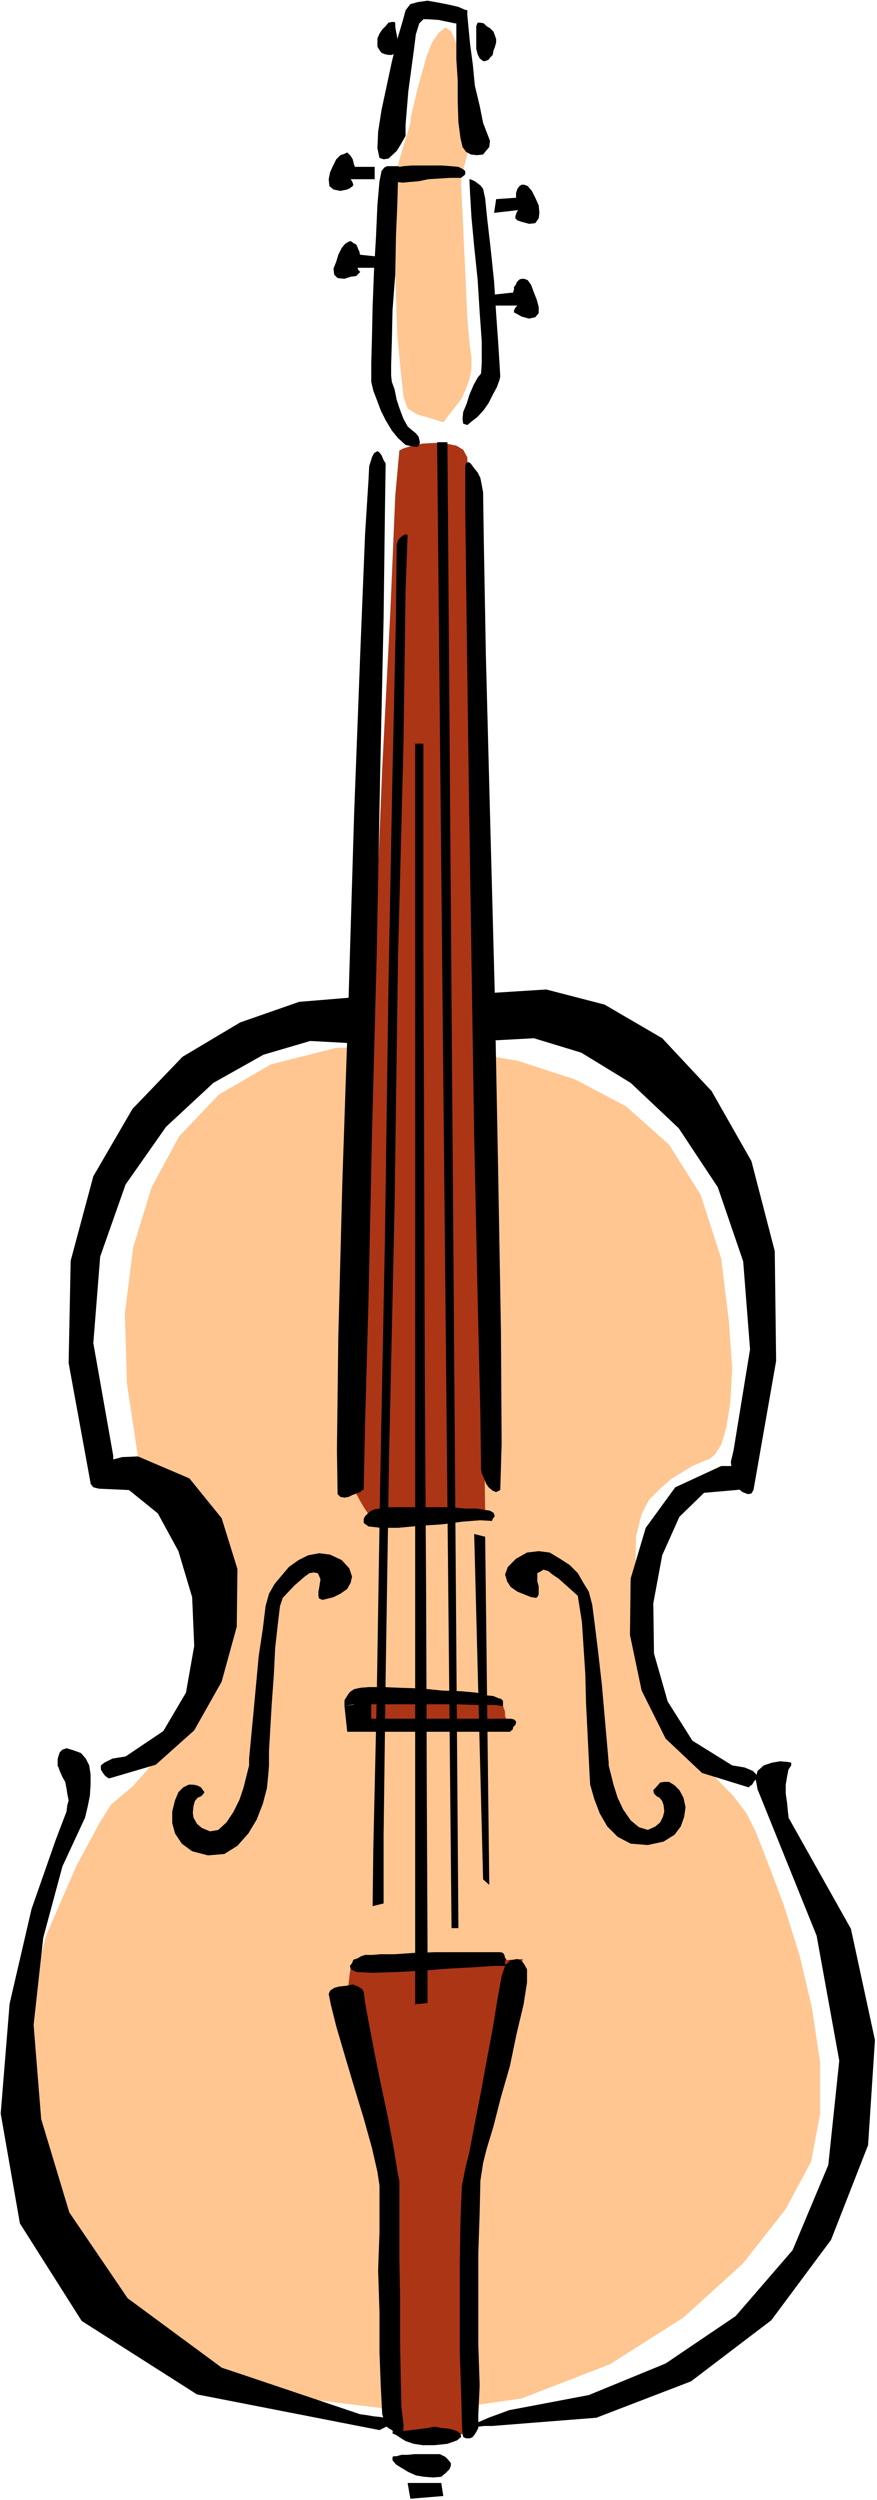 <?xml version="1.0" encoding="UTF-8" standalone="no"?>
<svg
   version="1.0"
   width="54.656mm"
   height="155.668mm"
   id="svg39"
   sodipodi:docname="Violin 39.wmf"
   xmlns:inkscape="http://www.inkscape.org/namespaces/inkscape"
   xmlns:sodipodi="http://sodipodi.sourceforge.net/DTD/sodipodi-0.dtd"
   xmlns="http://www.w3.org/2000/svg"
   xmlns:svg="http://www.w3.org/2000/svg">
  <rect width="100%" height="100%" fill="#333333" stroke="none"/>
  <sodipodi:namedview
     id="namedview39"
     pagecolor="#ffffff"
     bordercolor="#000000"
     borderopacity="0.25"
     inkscape:showpageshadow="2"
     inkscape:pageopacity="0.0"
     inkscape:pagecheckerboard="0"
     inkscape:deskcolor="#d1d1d1"
     inkscape:document-units="mm" />
  <defs
     id="defs1">
    <pattern
       id="WMFhbasepattern"
       patternUnits="userSpaceOnUse"
       width="6"
       height="6"
       x="0"
       y="0" />
  </defs>
  <path
     style="fill:#ffffff;fill-opacity:1;fill-rule:evenodd;stroke:none"
     d="M 0,588.353 H 206.574 V 0 H 0 Z"
     id="path1" />
  <path
     style="fill:#ffc691;fill-opacity:1;fill-rule:evenodd;stroke:none"
     d="m 104.419,99.379 4.364,-5.656 0.97,-2.262 0.808,-2.101 0.485,-2.585 v -2.585 l -0.485,-3.717 -0.485,-5.656 -0.323,-7.11 -0.323,-7.272 -0.808,-16.967 V 41.852 l 2.425,-9.211 -0.485,-4.363 -1.131,-9.211 -0.97,-5.009 -0.97,-3.878 -1.293,-2.909 -1.293,-0.808 -1.616,1.293 -1.616,2.424 -1.293,3.393 -2.101,7.595 -1.455,6.14 -0.162,1.616 -0.647,2.262 -1.778,5.817 -0.97,3.878 -0.162,1.293 -0.162,3.232 v 6.14 8.564 l 0.647,18.906 0.808,8.403 0.647,5.979 0.97,2.747 2.425,1.454 2.909,0.808 z"
     id="path2" />
  <path
     style="fill:#ffc691;fill-opacity:1;fill-rule:evenodd;stroke:none"
     d="m 175.863,426.762 2.101,4.201 2.909,7.433 3.718,9.857 3.718,11.796 2.909,12.281 1.94,12.927 v 12.281 l -2.101,11.15 -5.981,11.15 -10.022,12.766 -14.063,12.766 -17.295,10.988 -20.851,8.08 -23.761,3.393 -26.185,-3.232 -28.448,-10.342 -23.599,-17.29 -12.769,-20.037 -4.203,-21.33 1.778,-21.33 5.334,-19.068 6.95,-15.998 5.657,-10.503 2.586,-4.04 5.172,-4.363 6.95,-7.918 7.274,-10.665 5.819,-12.604 3.233,-13.089 -0.97,-12.766 -7.112,-11.473 -14.063,-9.049 -2.586,-17.129 -0.485,-16.482 1.94,-15.513 4.364,-14.22 6.466,-11.958 9.375,-9.857 12.285,-7.11 15.356,-3.878 14.224,-0.323 14.547,0.97 14.063,2.424 13.416,4.363 11.961,6.302 10.183,9.049 7.435,11.796 4.849,15.028 1.778,14.543 0.808,11.473 -0.485,8.241 -0.97,5.817 -1.131,3.717 -1.455,2.262 -1.293,1.131 -0.647,0.162 -3.394,1.454 -5.011,3.07 -2.586,2.262 -2.586,2.585 -1.778,3.393 -1.293,5.171 -0.162,7.272 0.162,8.403 1.131,9.211 1.293,8.888 2.263,7.595 2.586,5.979 2.748,3.07 2.748,1.454 2.748,2.101 2.748,2.424 4.688,4.848 z"
     id="path3" />
  <path
     style="fill:#ac3516;fill-opacity:1;fill-rule:evenodd;stroke:none"
     d="m 114.279,355.339 -26.509,1.939 -0.162,-0.162 -0.808,-0.808 -0.808,-1.131 -0.97,-1.616 -0.97,-1.778 -0.808,-1.939 -0.323,-2.101 0.162,-2.101 0.808,-12.119 1.131,-27.632 1.616,-38.297 1.616,-43.306 1.778,-43.468 1.94,-37.489 1.131,-26.663 0.97,-10.665 0.97,-0.485 2.101,-0.646 2.425,-0.485 2.91,-0.162 2.586,0.162 2.425,0.485 1.616,0.97 0.97,1.778 0.323,12.119 0.485,28.763 0.647,39.59 0.808,45.246 0.808,44.922 0.647,38.943 0.323,27.632 z"
     id="path4" />
  <path
     style="fill:#ac3516;fill-opacity:1;fill-rule:evenodd;stroke:none"
     d="m 119.451,405.594 v -0.323 l -0.162,-0.646 -0.323,-0.808 v -0.97 l -0.323,-0.97 -0.485,-0.97 -0.323,-0.808 -0.485,-0.323 h -2.101 -3.718 -5.172 -5.657 -5.657 -4.688 -3.394 -1.293 l -2.101,6.464 z"
     id="path5" />
  <path
     style="fill:#ac3516;fill-opacity:1;fill-rule:evenodd;stroke:none"
     d="m 108.944,572.841 1.616,-60.597 12.608,-51.224 -40.571,2.424 -0.162,0.485 -0.162,1.454 -0.162,1.454 -0.323,2.101 -0.323,2.262 -0.162,2.101 v 1.778 l 0.485,1.454 0.323,2.262 1.131,4.686 1.778,5.979 1.94,6.625 1.778,6.625 1.616,5.656 1.131,3.878 0.647,1.616 0.323,58.658 z"
     id="path6" />
  <path
     style="fill:#000000;fill-opacity:1;fill-rule:evenodd;stroke:none"
     d="m 13.739,415.774 0.323,0.97 0.647,1.454 0.647,1.131 0.323,1.616 0.162,1.131 0.323,1.616 -0.323,1.131 -0.162,1.454 -2.586,6.787 -5.657,16.159 -5.172,22.3 -2.101,25.855 4.526,25.855 14.547,22.946 27.155,17.29 42.996,8.403 1.94,-0.97 0.808,-0.808 -0.162,-0.646 -0.808,-0.323 -1.455,-0.323 -1.616,-0.162 -1.94,-0.323 -1.293,-0.162 L 52.209,557.166 30.065,540.845 16.326,520.647 9.698,498.67 7.92,476.532 l 2.263,-20.522 4.526,-16.805 5.334,-11.473 0.647,-2.747 0.485,-2.424 0.162,-2.585 v -2.424 l -0.323,-2.101 -0.808,-1.616 -1.131,-1.293 -1.778,-0.646 -1.616,-0.485 -0.97,0.323 -0.647,0.646 -0.323,0.97 -0.162,0.646 v 1.131 0.485 z"
     id="path7" />
  <path
     style="fill:#000000;fill-opacity:1;fill-rule:evenodd;stroke:none"
     d="m 25.701,418.521 10.991,-3.232 9.052,-8.08 6.466,-11.473 3.556,-12.927 0.162,-13.574 -3.718,-11.958 -7.597,-9.372 -12.123,-5.171 -3.718,0.162 -3.071,0.808 -2.101,1.454 -1.455,1.616 -0.808,1.293 v 1.131 l 0.647,0.808 1.293,0.323 7.112,0.323 6.789,5.494 4.849,8.888 3.233,10.827 0.485,11.473 -1.94,10.988 -5.334,9.049 -8.89,5.979 -3.071,0.485 -1.94,0.97 -0.808,0.646 v 0.97 l 0.485,0.808 0.485,0.646 0.647,0.485 z"
     id="path8" />
  <path
     style="fill:#000000;fill-opacity:1;fill-rule:evenodd;stroke:none"
     d="m 176.348,420.622 -10.991,-3.393 -8.567,-8.08 -5.657,-11.311 -2.748,-13.089 0.162,-13.25 3.556,-11.958 6.95,-9.534 10.83,-5.009 h 3.233 l 2.263,0.808 1.293,0.97 0.323,1.131 -0.323,1.131 -0.808,0.97 -1.293,0.485 -1.293,0.162 -7.435,0.646 -5.819,5.656 -4.041,9.049 -2.101,11.311 0.162,11.796 3.233,11.311 5.819,9.211 9.375,5.817 2.909,0.485 1.94,0.808 0.808,0.808 0.162,0.97 -0.647,0.646 -0.485,0.808 -0.485,0.323 z"
     id="path9" />
  <path
     style="fill:#000000;fill-opacity:1;fill-rule:evenodd;stroke:none"
     d="m 74.839,370.205 0.323,0.646 0.323,0.808 -0.323,2.101 -0.162,0.808 v 0.97 l 0.162,0.646 0.808,0.323 2.586,-0.646 1.616,-0.808 1.616,-1.131 0.808,-1.454 0.323,-1.454 -0.647,-1.939 -1.778,-1.939 -2.748,-1.293 -2.586,-0.323 -2.586,0.485 -2.263,1.131 -2.263,1.616 -1.778,2.101 -1.616,1.939 -1.293,2.262 -0.808,2.909 -0.647,5.333 -0.97,6.464 -1.293,13.897 -0.97,10.18 v 1.616 l -1.293,5.171 -0.97,2.909 -1.455,2.909 -1.616,2.424 -1.94,1.778 -1.94,0.323 -1.94,-0.808 -1.131,-0.97 -0.808,-1.454 -0.162,-1.131 0.162,-1.616 0.323,-1.131 0.647,-0.808 0.808,-0.323 0.485,-0.485 0.323,-0.485 -0.485,-0.646 -0.323,-0.485 -0.97,-0.485 -0.97,-0.162 h -0.97 l -1.293,0.646 -1.131,1.131 -0.808,1.939 -0.647,2.585 v 2.747 l 0.647,2.424 1.616,2.424 2.425,1.778 3.718,0.97 3.879,-0.323 3.071,-1.939 2.586,-2.909 1.94,-3.232 1.455,-3.717 0.97,-3.717 0.323,-3.232 0.162,-2.101 v -3.393 l 0.647,-11.15 0.485,-6.625 0.323,-6.464 0.647,-5.817 0.485,-4.04 0.647,-1.939 2.748,-2.909 2.425,-2.101 1.131,-0.808 0.97,-0.162 z"
     id="path10" />
  <path
     style="fill:#000000;fill-opacity:1;fill-rule:evenodd;stroke:none"
     d="m 127.21,369.882 -0.647,0.323 v 1.131 0.808 l 0.323,1.131 v 1.939 l -0.323,0.646 -0.323,0.162 -1.131,-0.162 -1.616,-0.646 -1.616,-0.646 -1.616,-1.131 -0.808,-1.293 -0.485,-1.616 0.647,-1.778 1.94,-1.939 2.586,-1.454 2.748,-0.323 2.586,0.323 2.425,1.454 2.263,1.454 1.94,1.939 1.293,2.262 1.293,2.101 0.808,3.07 0.647,5.009 0.808,6.625 0.808,7.11 1.616,18.421 v 0.646 l 1.131,4.525 0.97,3.07 1.293,2.747 1.778,2.585 1.94,1.616 2.101,0.646 1.778,-0.808 1.131,-0.97 0.647,-1.293 0.323,-1.293 -0.162,-1.454 -0.323,-0.97 -0.647,-0.808 -0.647,-0.323 -0.647,-0.646 -0.162,-0.808 0.485,-0.485 1.131,-1.293 0.97,-0.162 h 1.131 l 1.293,0.808 1.131,1.131 0.97,1.778 0.485,2.262 -0.323,2.262 -0.808,2.262 -1.455,1.939 -2.586,1.616 -3.718,0.808 -4.041,-0.323 -3.071,-1.616 -2.425,-2.424 -1.778,-3.07 -1.293,-3.393 -0.97,-3.393 -0.162,-2.909 -0.808,-16.321 -0.162,-6.625 -0.808,-12.443 -0.647,-4.04 -0.323,-2.101 -4.526,-4.04 -1.455,-0.97 -0.97,-0.808 -1.131,-0.323 z"
     id="path11" />
  <path
     style="fill:#000000;fill-opacity:1;fill-rule:evenodd;stroke:none"
     d="m 81.143,401.554 1.94,-0.485 h 4.526 5.819 6.95 6.627 l 5.657,0.162 h 4.203 l 1.616,0.323 v -0.485 -0.808 l -0.485,-0.485 -0.647,-0.162 -1.131,-0.485 -1.616,-0.162 -2.425,-0.646 -3.556,-0.323 -4.526,-0.162 -4.688,-0.485 -5.011,-0.162 -4.041,-0.162 h -3.556 l -1.94,0.162 -1.455,0.323 -0.97,0.646 -0.485,0.646 -0.485,0.808 -0.323,0.485 v 0.646 0.485 z"
     id="path12" />
  <path
     style="fill:#000000;fill-opacity:1;fill-rule:evenodd;stroke:none"
     d="m 81.143,401.554 0.647,5.979 h 38.47 v -0.162 l 0.485,-0.323 0.162,-0.646 0.485,-0.485 0.162,-0.485 v -0.323 l -0.485,-0.485 -0.808,-0.162 h -2.101 -4.041 -5.334 -5.819 -5.981 -4.849 -3.556 -1.131 v -4.201 z"
     id="path13" />
  <path
     style="fill:#000000;fill-opacity:1;fill-rule:evenodd;stroke:none"
     d="m 118.966,462.635 h -2.748 l -4.688,0.323 -5.981,0.323 -6.142,0.485 -6.304,0.323 -5.334,0.162 -3.718,-0.162 -1.455,-0.646 -0.162,-0.808 0.485,-0.646 0.323,-0.808 0.97,-0.323 0.808,-0.485 0.97,-0.323 h 0.808 0.97 l 1.778,-0.162 h 3.394 l 4.688,-0.323 5.011,-0.162 h 5.172 4.526 3.556 1.94 l 0.647,0.162 0.323,0.485 0.162,0.646 0.323,0.485 -0.323,0.323 v 0.485 0.323 z"
     id="path14" />
  <path
     style="fill:#000000;fill-opacity:1;fill-rule:evenodd;stroke:none"
     d="m 77.425,469.261 0.485,2.424 1.293,5.171 1.94,6.625 2.263,7.595 2.263,7.433 1.94,6.948 1.293,5.656 0.485,3.232 v 4.04 6.948 l -0.323,8.888 0.323,10.019 v 9.372 l 0.323,8.403 0.323,6.14 0.808,2.747 0.647,0.485 0.808,0.485 0.808,0.646 0.647,0.162 H 94.397 l 0.485,-0.485 0.162,-0.646 v -1.131 l -0.485,-3.878 -0.162,-6.787 -0.162,-8.888 v -9.857 l -0.162,-9.695 v -8.726 -6.464 -2.747 l -0.485,-2.585 -0.808,-5.009 -1.293,-6.948 -1.616,-7.595 -1.616,-7.918 -1.293,-6.787 -0.97,-5.333 -0.323,-2.424 -0.323,-0.646 -0.97,-0.646 -1.293,-0.485 -1.616,0.323 -1.616,0.162 -1.131,0.323 -0.97,0.646 z"
     id="path15" />
  <path
     style="fill:#000000;fill-opacity:1;fill-rule:evenodd;stroke:none"
     d="m 118.966,462.635 -0.808,2.424 -0.97,5.332 -1.131,6.948 -1.455,7.756 -1.455,7.918 -1.455,7.433 -1.131,5.979 -0.97,3.878 -0.808,4.201 -0.323,7.918 -0.162,9.857 v 10.988 10.503 l 0.323,9.211 0.162,6.948 0.162,2.909 0.162,0.646 0.647,0.323 h 0.647 0.323 l 0.647,-0.323 0.485,-0.646 0.485,-0.808 0.323,-0.646 v -3.232 l 0.323,-6.787 -0.323,-9.534 v -10.503 -11.15 l 0.323,-9.534 0.162,-7.433 0.647,-4.201 0.808,-3.232 1.616,-5.333 1.778,-6.948 2.101,-7.272 1.616,-7.756 1.616,-6.787 0.808,-5.171 v -3.07 l -0.808,-1.454 -0.808,-0.808 -0.808,-0.162 -0.808,0.162 -0.808,0.162 -0.485,0.646 -0.647,0.323 z"
     id="path16" />
  <path
     style="fill:#000000;fill-opacity:1;fill-rule:evenodd;stroke:none"
     d="m 92.457,572.517 v 0.162 l 0.808,0.323 0.97,0.646 1.293,0.808 1.94,0.646 2.101,0.323 h 2.748 l 3.071,-0.323 2.263,-0.808 0.97,-0.808 -0.162,-0.808 -0.97,-0.646 -1.616,-0.485 -1.778,-0.162 -1.778,-0.323 -1.616,0.323 -1.293,0.162 -1.131,0.162 -1.455,0.162 -1.455,0.162 h -1.131 l -0.97,0.162 h -0.485 z"
     id="path17" />
  <path
     style="fill:#000000;fill-opacity:1;fill-rule:evenodd;stroke:none"
     d="m 92.457,578.173 v 0.808 l 0.808,0.97 1.293,0.808 1.616,0.97 1.778,0.808 1.94,0.323 2.101,0.162 1.94,-0.162 1.131,-0.97 0.808,-0.808 0.323,-0.808 v -0.646 l -0.647,-0.808 -0.647,-0.646 -1.293,-0.646 h -1.293 -1.455 -1.778 -1.455 l -1.616,0.162 h -1.455 l -1.131,0.323 h -0.647 z"
     id="path18" />
  <path
     style="fill:#000000;fill-opacity:1;fill-rule:evenodd;stroke:none"
     d="m 96.013,584.313 0.647,3.717 7.759,-0.646 -0.485,-3.07 z"
     id="path19" />
  <path
     style="fill:#000000;fill-opacity:1;fill-rule:evenodd;stroke:none"
     d="m 115.895,570.901 24.569,-1.939 22.306,-8.564 18.912,-14.382 14.063,-18.906 8.728,-22.3 1.616,-24.723 -5.657,-26.178 -14.709,-26.178 v -0.323 l -0.162,-1.293 -0.162,-1.778 -0.323,-2.262 v -2.101 l 0.323,-1.939 0.323,-1.616 0.647,-0.97 v -0.646 l -0.808,-0.162 -1.778,-0.162 -1.94,0.323 -1.94,0.646 -1.455,1.293 -0.485,1.778 0.485,2.585 13.901,34.419 5.334,29.41 -2.586,24.562 -8.405,20.037 -13.416,15.513 -16.487,11.15 -18.104,7.433 -18.75,3.555 -4.849,1.778 -2.586,1.131 -0.97,0.646 0.162,0.323 h 0.97 l 1.455,-0.162 h 1.131 z"
     id="path20" />
  <path
     style="fill:#000000;fill-opacity:1;fill-rule:evenodd;stroke:none"
     d="m 116.865,244.811 8.89,-0.485 11.153,3.393 11.638,7.11 11.315,10.665 9.213,13.897 5.981,17.452 1.616,20.684 -3.879,23.754 -0.647,2.747 0.323,2.747 0.485,1.939 0.97,1.616 0.97,0.808 1.293,0.485 0.808,-0.162 0.485,-0.808 5.334,-30.379 -0.323,-25.855 -5.496,-21.168 -9.375,-16.482 -11.638,-12.443 -13.578,-7.918 -13.739,-3.555 -12.769,0.808 -1.616,0.485 -0.485,1.293 0.162,1.939 0.323,1.939 0.808,1.939 0.808,1.778 0.485,1.293 z"
     id="path21" />
  <path
     style="fill:#000000;fill-opacity:1;fill-rule:evenodd;stroke:none"
     d="m 82.112,245.457 -9.052,-0.485 -10.991,3.232 -11.8,6.625 -11.153,10.342 -9.537,13.574 -5.981,16.967 -1.616,20.36 4.203,23.754 0.485,2.747 v 2.585 l -0.485,1.939 -0.808,1.616 -1.131,0.97 -1.293,0.323 -0.97,-0.162 -0.647,-0.808 -5.172,-28.278 0.485,-24.077 5.334,-19.876 9.213,-15.836 11.8,-12.281 13.578,-8.08 13.901,-4.848 13.739,-1.131 1.455,0.323 0.323,1.454 -0.323,1.778 -0.647,1.939 -0.97,1.939 -0.97,1.778 -0.808,1.131 z"
     id="path22" />
  <path
     style="fill:#000000;fill-opacity:1;fill-rule:evenodd;stroke:none"
     d="m 115.895,357.924 -2.748,-0.162 -4.203,0.323 -4.849,0.646 -5.172,0.323 -5.172,0.485 h -4.041 l -2.909,-0.323 -1.131,-0.808 v -0.97 l 0.323,-0.646 0.647,-0.646 0.808,-0.646 0.808,-0.323 1.131,-0.162 1.131,-0.323 h 1.616 1.455 2.586 3.233 3.556 3.394 l 3.233,0.323 h 2.748 l 1.94,0.323 1.131,0.162 0.808,0.485 0.162,0.323 0.162,0.485 -0.485,0.646 z"
     id="path23" />
  <path
     style="fill:#000000;fill-opacity:1;fill-rule:evenodd;stroke:none"
     d="m 85.669,350.653 0.323,-15.513 0.808,-29.248 0.808,-38.62 1.131,-42.822 0.808,-42.337 0.808,-36.52 0.323,-25.855 0.162,-10.665 -0.485,-0.808 -0.485,-1.131 -0.485,-0.646 -0.485,-0.323 -0.808,0.485 -0.485,0.97 -0.647,2.101 -0.162,3.232 -0.808,12.766 -1.131,27.955 -1.455,38.136 -1.293,42.983 -1.455,42.822 -0.97,37.166 -0.323,26.339 0.162,10.503 0.647,0.646 0.97,0.162 0.97,-0.162 0.97,-0.485 0.97,-0.323 0.808,-0.323 0.485,-0.485 z"
     id="path24" />
  <path
     style="fill:#000000;fill-opacity:1;fill-rule:evenodd;stroke:none"
     d="m 113.309,345.643 -0.162,-12.927 -0.647,-27.632 -0.808,-37.651 -0.647,-42.337 -0.647,-42.337 -0.485,-36.52 -0.323,-26.339 v -10.18 l 0.162,-0.808 0.647,-0.162 0.485,0.323 0.808,1.131 0.808,0.97 0.647,1.293 0.323,1.616 0.323,1.778 0.162,11.15 0.485,26.986 0.97,37.166 1.131,42.66 0.808,42.337 0.647,37.166 0.162,26.501 -0.323,10.827 -0.97,0.485 -0.808,-0.323 -0.97,-0.808 -0.647,-0.97 -0.485,-1.293 -0.485,-0.97 -0.162,-0.97 z"
     id="path25" />
  <path
     style="fill:#000000;fill-opacity:1;fill-rule:evenodd;stroke:none"
     d="m 110.561,42.175 0.162,3.393 0.323,5.494 0.647,6.948 0.808,7.756 0.485,7.756 0.485,6.787 v 5.171 l -0.162,2.424 -0.808,0.97 -0.97,1.778 -0.97,2.262 -0.647,2.101 -0.808,1.939 -0.162,1.616 0.162,1.131 0.97,0.323 0.97,-0.808 1.455,-1.131 1.455,-1.616 1.131,-1.616 1.131,-2.262 0.808,-1.454 0.647,-1.778 0.162,-0.808 -0.162,-2.747 -0.323,-5.171 -0.485,-6.787 -0.485,-7.595 -0.808,-7.756 -0.808,-6.948 -0.485,-4.848 -0.485,-2.262 -0.647,-0.808 -0.647,-0.485 -0.647,-0.485 -0.323,-0.162 -0.808,-0.323 z"
     id="path26" />
  <path
     style="fill:#000000;fill-opacity:1;fill-rule:evenodd;stroke:none"
     d="m 94.074,39.267 -0.323,2.747 -0.162,5.979 -0.323,7.756 -0.162,8.726 -0.647,8.564 -0.162,7.433 -0.162,5.333 v 2.101 0.485 l 0.162,1.454 0.647,1.778 0.485,2.424 0.808,2.424 0.808,2.101 0.97,1.777 1.131,0.97 0.808,0.646 0.647,0.808 0.162,0.646 0.162,0.808 -0.323,0.646 -0.323,0.323 -1.293,-0.162 -1.455,-0.323 -1.778,-1.616 -1.455,-1.778 -1.455,-2.424 -1.131,-2.262 -0.97,-2.585 -0.808,-2.101 -0.485,-2.101 v -1.293 -3.07 l 0.162,-5.817 0.162,-7.595 0.323,-8.241 0.485,-8.403 0.323,-7.272 0.485,-5.494 0.485,-2.424 0.647,-0.808 0.647,-0.323 h 0.808 0.485 0.647 0.485 0.162 z"
     id="path27" />
  <path
     style="fill:#000000;fill-opacity:1;fill-rule:evenodd;stroke:none"
     d="m 95.528,31.995 v -2.585 l 0.647,-7.918 1.293,-9.534 0.485,-3.878 0.808,-2.585 0.97,-0.97 h 0.97 l 2.586,0.162 3.879,0.808 h 0.323 v 8.403 l 0.323,5.009 v 5.009 l 0.162,4.848 0.485,3.717 0.485,2.101 0.808,1.131 1.131,0.646 1.455,0.162 1.455,-0.162 0.647,-0.808 0.808,-0.97 0.162,-1.454 -1.616,-4.201 -0.808,-4.04 -1.131,-4.686 -0.485,-5.009 -0.647,-4.848 -0.647,-6.787 V 2.424 l -0.647,-0.162 -1.455,-0.646 -2.101,-0.485 -2.425,-0.485 -2.748,-0.485 -2.263,0.323 -1.778,0.485 -1.131,1.454 -0.647,2.424 -1.293,4.363 -1.293,5.333 -2.425,11.311 -0.808,5.171 -0.162,3.878 0.485,2.262 0.97,0.323 1.131,-0.162 1.94,-1.778 0.808,-1.293 z"
     id="path28" />
  <path
     style="fill:#000000;fill-opacity:1;fill-rule:evenodd;stroke:none"
     d="m 112.177,6.14 v 0.162 0.97 1.131 1.616 1.454 l 0.323,1.293 0.485,0.97 0.808,0.646 h 0.485 l 0.808,-0.323 0.323,-0.485 0.647,-0.646 0.162,-0.97 0.323,-0.808 0.323,-1.131 V 9.211 L 116.541,8.241 116.218,7.433 115.41,6.625 114.602,6.14 113.955,5.494 113.147,5.333 h -0.647 z"
     id="path29" />
  <path
     style="fill:#000000;fill-opacity:1;fill-rule:evenodd;stroke:none"
     d="m 93.104,5.494 v 0.808 l 0.162,0.97 0.162,0.808 0.162,0.97 v 0.808 l 0.162,0.97 -0.162,0.646 -0.162,0.808 -0.485,0.323 -0.647,0.323 H 91.488 L 90.679,12.766 89.871,12.443 89.386,11.796 88.901,10.988 V 10.18 9.049 l 0.485,-1.131 0.647,-0.97 0.808,-0.808 0.647,-0.808 0.808,-0.162 h 0.647 z"
     id="path30" />
  <path
     style="fill:#000000;fill-opacity:1;fill-rule:evenodd;stroke:none"
     d="m 116.865,46.861 4.688,-0.323 v -0.162 -0.485 -0.485 l 0.162,-0.485 0.162,-0.485 0.485,-0.646 0.485,-0.323 h 0.647 l 0.808,0.323 0.97,1.131 0.808,1.616 0.808,1.778 0.162,1.778 -0.162,1.293 -0.808,1.131 -1.455,0.162 -1.778,-0.485 -0.97,-0.323 -0.485,-0.485 v -0.485 l 0.323,-0.97 0.323,-0.485 -5.657,0.646 z"
     id="path31" />
  <path
     style="fill:#000000;fill-opacity:1;fill-rule:evenodd;stroke:none"
     d="m 116.38,69.323 4.526,-0.485 v -0.323 l 0.162,-0.323 v -0.646 l 0.485,-0.646 0.162,-0.485 0.647,-0.646 0.485,-0.162 h 0.647 l 0.808,0.323 0.808,1.131 0.647,1.778 0.647,1.616 0.485,1.778 v 1.454 l -0.808,0.97 -1.455,0.323 -1.778,-0.485 -1.131,-0.646 -0.647,-0.323 v -0.485 l 0.323,-0.646 0.162,-0.162 0.323,-0.323 h 0.162 -5.657 z"
     id="path32" />
  <path
     style="fill:#000000;fill-opacity:1;fill-rule:evenodd;stroke:none"
     d="M 89.386,60.435 84.86,59.95 84.699,59.627 V 59.304 l -0.323,-0.646 -0.162,-0.485 -0.323,-0.646 -0.647,-0.323 -0.647,-0.485 -0.485,0.162 -0.808,0.485 -0.808,0.97 -0.808,1.616 -0.485,1.616 -0.647,1.616 0.162,1.454 0.808,0.808 1.616,0.162 1.455,-0.485 1.293,-0.162 0.485,-0.485 0.485,-0.485 -0.485,-0.485 -0.162,-0.485 h 5.172 z"
     id="path33" />
  <path
     style="fill:#000000;fill-opacity:1;fill-rule:evenodd;stroke:none"
     d="m 88.255,39.267 h -4.688 v -0.162 l -0.162,-0.323 -0.162,-0.646 -0.162,-0.646 -0.485,-0.808 -0.323,-0.323 -0.485,-0.485 -0.647,0.323 -0.97,0.323 -0.97,0.97 -0.808,1.616 -0.647,1.454 -0.323,1.616 0.162,1.616 0.97,0.808 1.616,0.323 1.616,-0.323 0.647,-0.323 0.647,-0.485 0.162,-0.323 -0.323,-0.808 -0.323,-0.485 h 5.657 z"
     id="path34" />
  <path
     style="fill:#000000;fill-opacity:1;fill-rule:evenodd;stroke:none"
     d="m 90.356,447.931 v -15.998 l 0.485,-37.489 0.808,-51.871 1.293,-58.658 0.808,-58.334 1.293,-50.578 0.485,-35.873 0.485,-13.25 -0.485,-0.162 -0.647,0.323 -0.647,0.485 -0.485,0.646 -0.323,0.97 v 1.616 l -0.162,15.19 -0.808,36.843 -0.97,51.063 -0.808,58.334 -1.131,57.85 -0.808,50.578 -0.808,35.388 -0.162,13.574 z"
     id="path35" />
  <path
     style="fill:#000000;fill-opacity:1;fill-rule:evenodd;stroke:none"
     d="m 100.701,471.361 v -13.735 l -0.162,-33.934 -0.162,-47.508 -0.323,-54.133 -0.162,-54.295 -0.162,-47.023 V 187.446 175.003 h -1.94 v 296.681 z"
     id="path36" />
  <path
     style="fill:#000000;fill-opacity:1;fill-rule:evenodd;stroke:none"
     d="m 107.975,453.748 -2.586,-349.683 h -2.425 l 3.394,349.683 z"
     id="path37" />
  <path
     style="fill:#000000;fill-opacity:1;fill-rule:evenodd;stroke:none"
     d="m 108.621,41.852 h -2.586 l -2.586,0.162 -2.586,0.162 -2.263,0.485 -2.101,0.162 -1.616,0.162 -1.455,-0.162 -0.323,-0.646 -0.647,-0.485 -0.162,-0.646 -0.162,-0.646 v -0.323 -0.162 l 0.323,-0.485 0.647,-0.162 h 0.97 l 0.97,-0.162 1.94,-0.162 h 2.101 2.586 2.425 l 2.101,0.162 1.778,0.162 0.97,0.485 0.485,0.323 0.162,0.323 v 0.485 l -0.162,0.323 -0.647,0.485 z"
     id="path38" />
  <path
     style="fill:#000000;fill-opacity:1;fill-rule:evenodd;stroke:none"
     d="m 113.794,442.275 -2.101,-81.28 2.586,0.646 0.97,81.927 z"
     id="path39" />
</svg>
